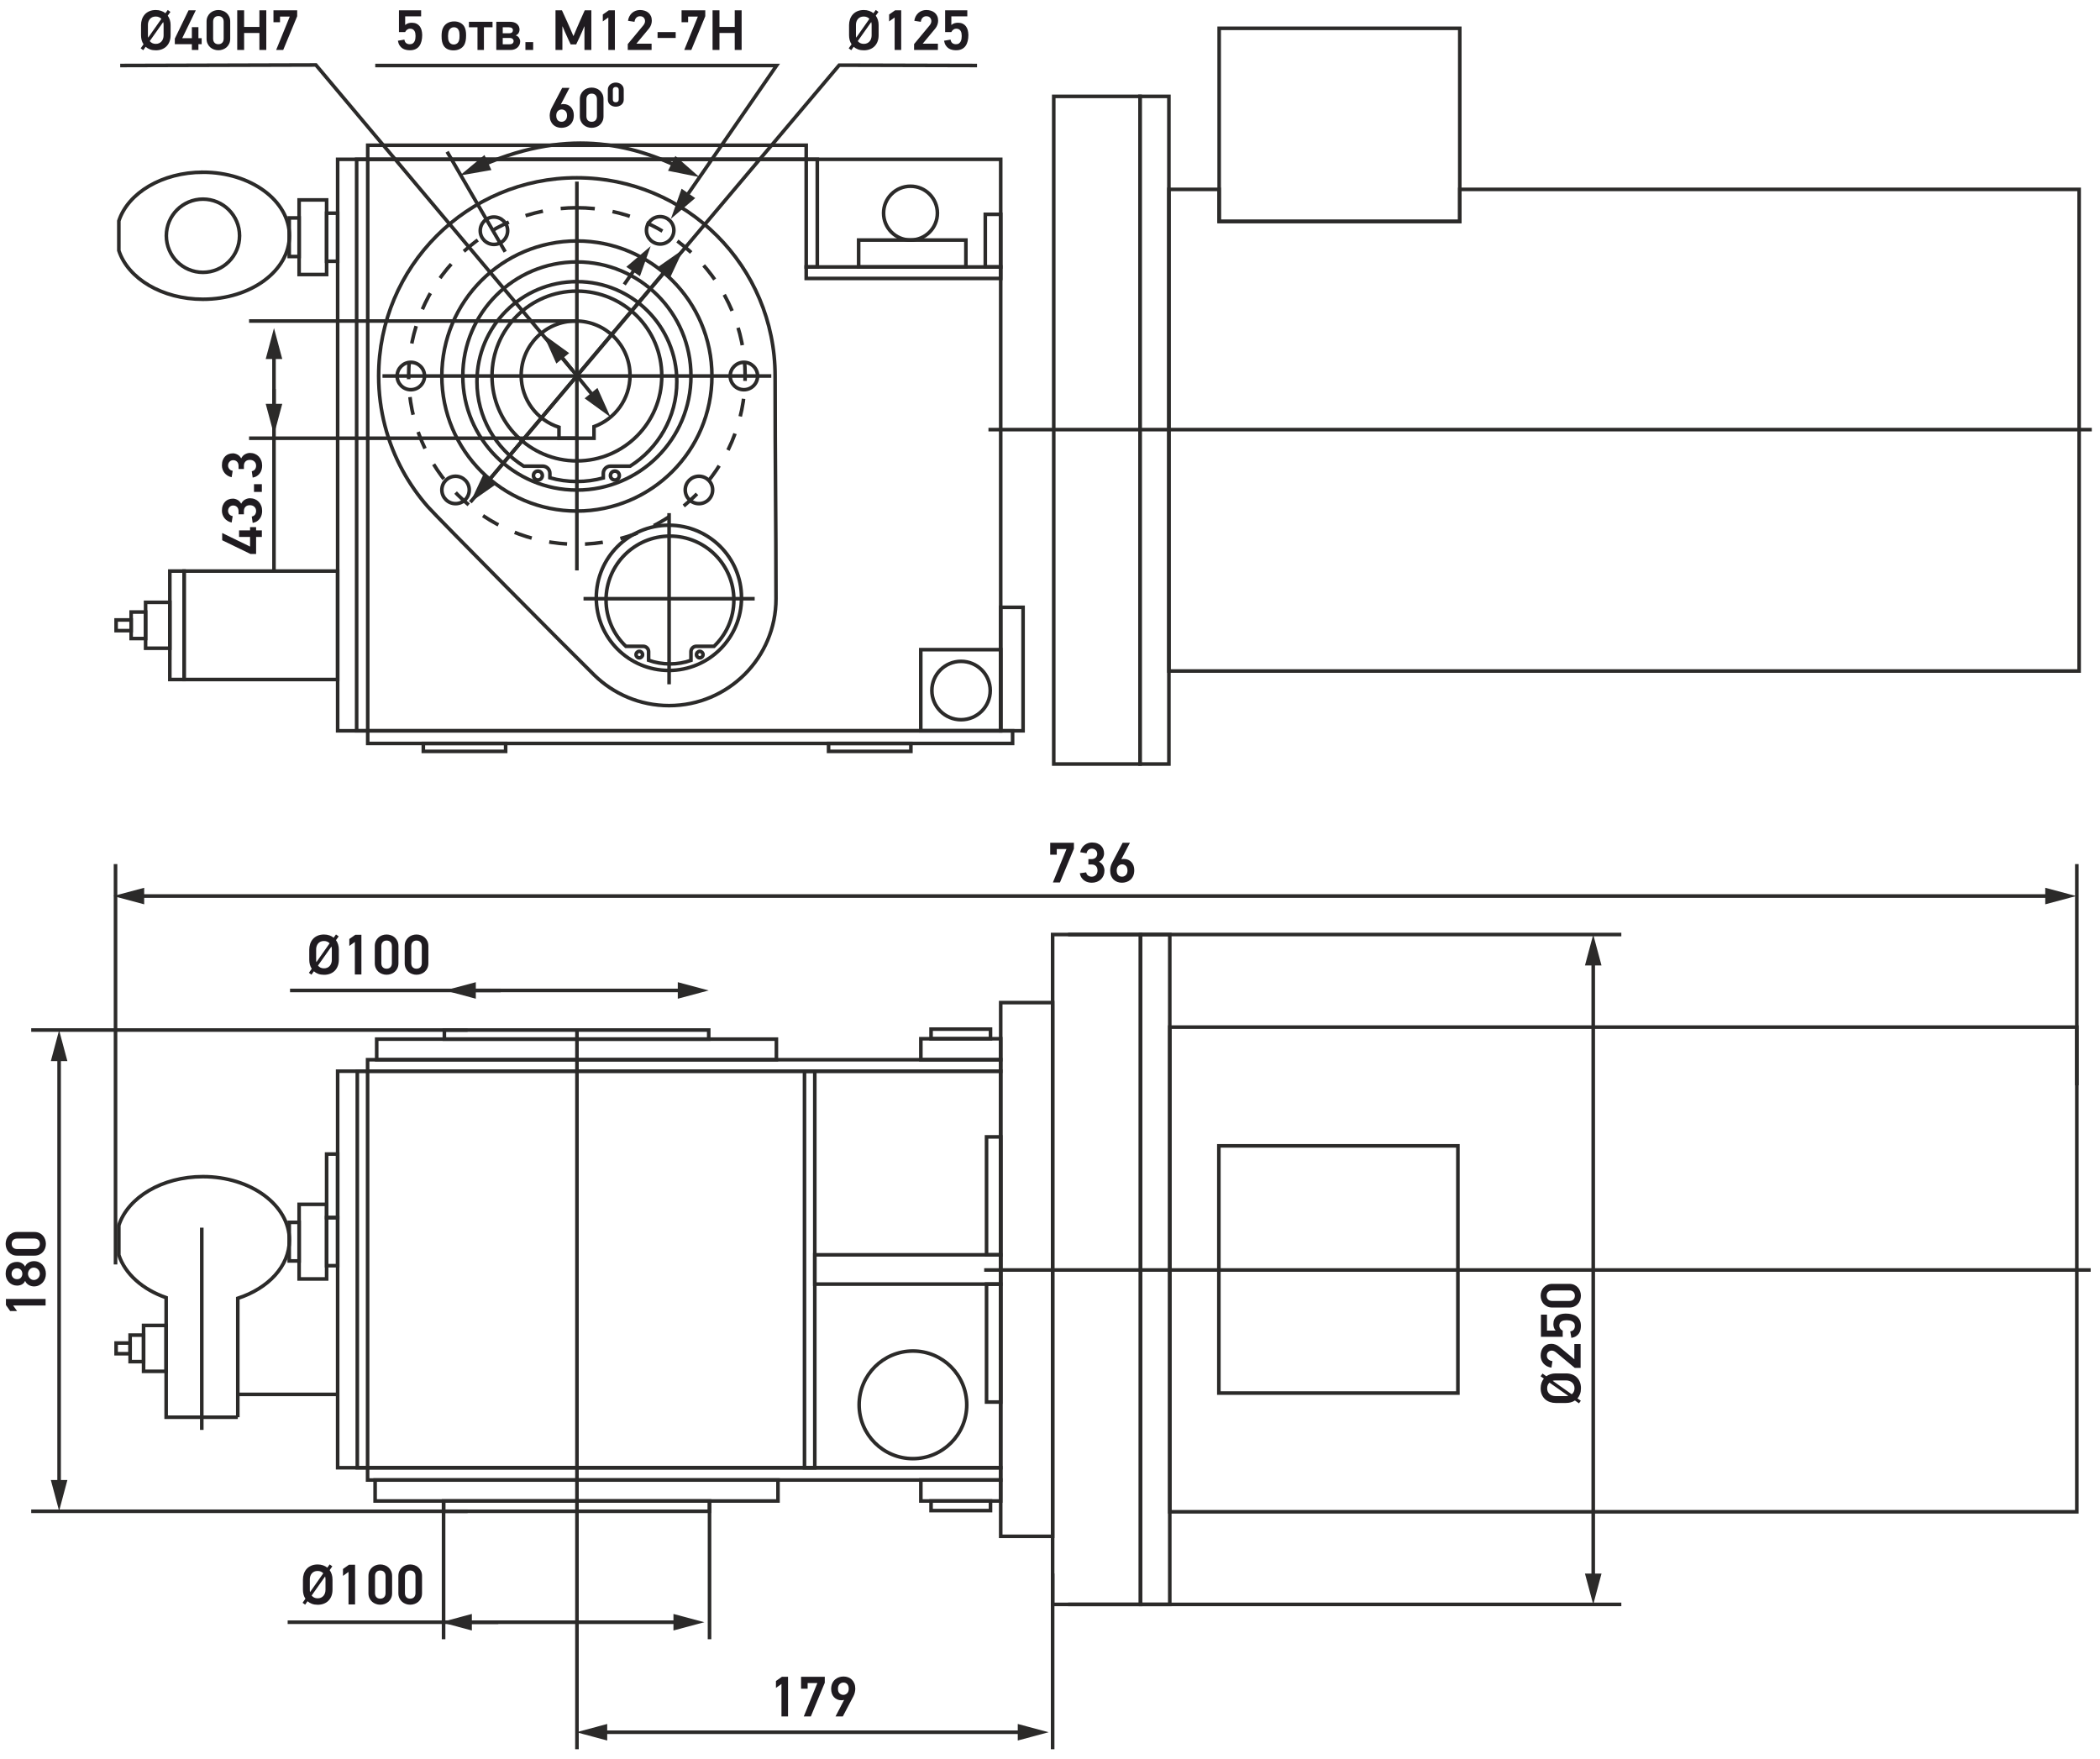 <?xml version="1.0" encoding="UTF-8"?> <svg xmlns="http://www.w3.org/2000/svg" xmlns:xlink="http://www.w3.org/1999/xlink" xml:space="preserve" width="117mm" height="98mm" version="1.1" style="shape-rendering:geometricPrecision; text-rendering:geometricPrecision; image-rendering:optimizeQuality; fill-rule:evenodd; clip-rule:evenodd" viewBox="0 0 11700 9800"> <defs> <style type="text/css"> .str0 {stroke:#2B2A29;stroke-width:20;stroke-miterlimit:22.926} .str1 {stroke:#2B2A29;stroke-width:20;stroke-miterlimit:22.926;stroke-dasharray:100 100} .fil1 {fill:none} .fil0 {fill:#2B2A29;fill-rule:nonzero} .fil2 {fill:#1F1B20;fill-rule:nonzero} </style> </defs> <g id="Слой_x0020_1">  <g id="_1895341272224"> <g> <path class="fil0" d="M11567.21 4992.15l-172.19 46.09 0 -92.18 172.19 46.09zm-10845.09 -10l10754.13 0 0 20 -10754.13 0 0 -20zm-90.96 10l172.19 -46.09 0 92.18 -172.19 -46.09z"></path> </g> <polygon class="fil1 str0" points="5870.86,536.96 6351.51,536.96 6351.51,4256.6 5870.86,4256.6 "></polygon> <polygon class="fil1 str0" points="6512.48,536.96 6351.51,536.96 6351.51,4256.6 6512.48,4256.6 "></polygon> <polygon class="fil1 str0" points="6512.48,1055.08 6792.49,1055.08 6792.49,1233.7 8133.04,1233.7 8133.04,1055.08 11583.69,1055.08 11583.69,3738.48 6512.48,3738.48 "></polygon> <polygon class="fil1 str0" points="6792.49,157.72 8133.04,157.72 8133.04,1233.7 6792.49,1233.7 "></polygon> <line class="fil1 str0" x1="5507.08" y1="2393.52" x2="11654.24" y2="2393.52"></line> <polygon class="fil1 str0" points="5575.4,3383.51 5699.99,3383.51 5699.99,4071.43 5575.4,4071.43 "></polygon> <polygon class="fil1 str0" points="5575.4,887.61 1881.17,887.61 1881.17,4071.43 5575.4,4071.43 "></polygon> <polygon class="fil1 str0" points="2048.74,887.61 1987,887.61 1987,4071.43 2048.74,4071.43 "></polygon> <polygon class="fil1 str0" points="4553.46,887.61 4491.72,887.61 4491.72,1487.33 4553.46,1487.33 "></polygon> <polygon class="fil1 str0" points="5575.4,1551.27 4491.72,1551.27 4491.72,1487.33 5575.4,1487.33 "></polygon> <polygon class="fil1 str0" points="5381.4,1337.4 4783.88,1337.4 4783.88,1487.33 5381.4,1487.33 "></polygon> <polygon class="fil1 str0" points="5575.4,1194.08 5489.43,1194.08 5489.43,1487.33 5575.4,1487.33 "></polygon> <path class="fil1 str0" d="M5072.71 1037.54c82.8,0 149.93,67.13 149.93,149.93 0,82.8 -67.13,149.93 -149.93,149.93 -82.8,0 -149.93,-67.13 -149.93,-149.93 0,-82.8 67.13,-149.93 149.93,-149.93z"></path> <polygon class="fil1 str0" points="5641.57,4141.99 2048.74,4141.99 2048.74,4071.43 5641.57,4071.43 "></polygon> <polygon class="fil1 str0" points="2817.13,4141.99 2358.51,4141.99 2358.51,4186.12 2817.13,4186.12 "></polygon> <polygon class="fil1 str0" points="5074.93,4141.99 4616.31,4141.99 4616.31,4186.12 5074.93,4186.12 "></polygon> <polygon class="fil1 str0" points="5575.4,4071.43 5130.06,4071.43 5130.06,3619.47 5575.4,3619.47 "></polygon> <path class="fil1 str0" d="M5354.44 3684.52c89.81,0 162.61,72.8 162.61,162.61 0,89.81 -72.8,162.61 -162.61,162.61 -89.81,0 -162.61,-72.8 -162.61,-162.61 0,-89.81 72.8,-162.61 162.61,-162.61z"></path> <path class="fil1 str0" d="M3726.7 2926.06c223.46,0 404.59,181.13 404.59,404.59 0,223.46 -181.13,404.59 -404.59,404.59 -223.46,0 -404.59,-181.13 -404.59,-404.59 0,-223.46 181.13,-404.59 404.59,-404.59z"></path> <path class="fil1 str0" d="M3732.6 2986.76c196.68,0 356.09,159.41 356.09,356.09 0,101.48 -42.43,193.04 -110.53,257.89l-98.54 0c-16.5,0 -30,13.5 -30,30l0 48.5c-36.65,12.75 -76.02,19.7 -117.02,19.7 -41.7,0 -81.72,-7.2 -118.9,-20.36l0 -47.84c0,-16.5 -13.5,-30 -30,-30l-96.66 0c-68.09,-64.86 -110.53,-156.41 -110.53,-257.89 0,-196.68 159.41,-356.09 356.09,-356.09z"></path> <line class="fil1 str0" x1="3727.81" y1="3812.41" x2="3727.81" y2="2858.81"></line> <line class="fil1 str0" x1="4204.61" y1="3335.61" x2="3251.01" y2="3335.61"></line> <path class="fil1 str0" d="M3561.88 3628.86c10.05,0 18.19,8.14 18.19,18.19 0,10.05 -8.14,18.19 -18.19,18.19 -10.05,0 -18.19,-8.14 -18.19,-18.19 0,-10.05 8.14,-18.19 18.19,-18.19z"></path> <path class="fil1 str0" d="M3898.68 3628.86c10.05,0 18.19,8.14 18.19,18.19 0,10.05 -8.14,18.19 -18.19,18.19 -10.05,0 -18.19,-8.14 -18.19,-18.19 0,-10.05 8.14,-18.19 18.19,-18.19z"></path> <path class="fil1 str0" d="M3206.92 1788.36c167.44,0 303.17,135.73 303.17,303.17 0,131.45 -83.66,243.34 -200.64,285.37l0 64.66 -195.13 0 0 -61.28c-122.14,-39.14 -210.57,-153.61 -210.57,-288.75 0,-167.44 135.73,-303.17 303.17,-303.17z"></path> <line class="fil1 str0" x1="4297.23" y1="2094.84" x2="2130.93" y2="2094.84"></line> <line class="fil1 str0" x1="3214.08" y1="1011.69" x2="3214.08" y2="3177.99"></line> <path class="fil1 str0" d="M3214.08 1621.87c261.22,0 472.97,211.75 472.97,472.97 0,261.22 -211.75,472.97 -472.97,472.97 -261.22,0 -472.97,-211.75 -472.97,-472.97 0,-261.22 211.75,-472.97 472.97,-472.97z"></path> <path class="fil1 str0" d="M3214.08 1459.27c351.03,0 635.57,284.54 635.57,635.57 0,351.03 -284.54,635.57 -635.57,635.57 -351.03,0 -635.57,-284.54 -635.57,-635.57 0,-351.03 284.54,-635.57 635.57,-635.57z"></path> <path class="fil1 str0" d="M3214.08 1342.42c415.56,0 752.42,336.86 752.42,752.42 0,415.56 -336.86,752.42 -752.42,752.42 -415.56,0 -752.42,-336.86 -752.42,-752.42 0,-415.56 336.86,-752.42 752.42,-752.42z"></path> <path class="fil1 str0" d="M3214.08 1568.98c307.5,0 556.76,249.26 556.76,556.76 0,198.51 -103.9,372.73 -260.26,471.29l-109.32 0c-22,0 -40,18 -40,40l0 25.77c-46.89,12.82 -96.23,19.7 -147.18,19.7 -52.15,0 -102.62,-7.19 -150.48,-20.6l0 -24.87c0,-22 -18,-40 -40,-40l-106.02 0c-156.37,-98.58 -260.26,-272.78 -260.26,-471.29 0,-307.5 249.26,-556.76 556.76,-556.76z"></path> <path class="fil1 str0" d="M2996.9 2624.59c13.7,0 24.8,11.1 24.8,24.8 0,13.7 -11.1,24.8 -24.8,24.8 -13.7,0 -24.8,-11.1 -24.8,-24.8 0,-13.7 11.1,-24.8 24.8,-24.8z"></path> <path class="fil1 str0" d="M3425.76 2624.59c13.7,0 24.8,11.1 24.8,24.8 0,13.7 -11.1,24.8 -24.8,24.8 -13.7,0 -24.8,-11.1 -24.8,-24.8 0,-13.7 11.1,-24.8 24.8,-24.8z"></path> <path class="fil1 str0" d="M4144.56 2018.48c42.18,0 76.36,34.18 76.36,76.36 0,42.18 -34.18,76.36 -76.36,76.36 -42.18,0 -76.36,-34.18 -76.36,-76.36 0,-42.18 34.18,-76.36 76.36,-76.36z"></path> <path class="fil1 str0" d="M3678.03 1206.86c42.18,0 76.36,34.18 76.36,76.36 0,42.18 -34.18,76.36 -76.36,76.36 -42.18,0 -76.36,-34.18 -76.36,-76.36 0,-42.18 34.18,-76.36 76.36,-76.36z"></path> <path class="fil1 str0" d="M2751.99 1209.07c42.18,0 76.36,34.18 76.36,76.36 0,42.18 -34.18,76.36 -76.36,76.36 -42.18,0 -76.36,-34.18 -76.36,-76.36 0,-42.18 34.18,-76.36 76.36,-76.36z"></path> <path class="fil1 str0" d="M2288.97 2018.48c42.18,0 76.36,34.18 76.36,76.36 0,42.18 -34.18,76.36 -76.36,76.36 -42.18,0 -76.36,-34.18 -76.36,-76.36 0,-42.18 34.18,-76.36 76.36,-76.36z"></path> <path class="fil1 str0" d="M2538.12 2653.26c42.18,0 76.36,34.18 76.36,76.36 0,42.18 -34.18,76.36 -76.36,76.36 -42.18,0 -76.36,-34.18 -76.36,-76.36 0,-42.18 34.18,-76.36 76.36,-76.36z"></path> <path class="fil1 str0" d="M3894.11 2653.26c42.18,0 76.36,34.18 76.36,76.36 0,42.18 -34.18,76.36 -76.36,76.36 -42.18,0 -76.36,-34.18 -76.36,-76.36 0,-42.18 34.18,-76.36 76.36,-76.36z"></path> <path class="fil1 str0" d="M3214.08 990.43c609.96,0 1104.41,494.45 1104.41,1104.41 0,504.93 4.96,799.25 4.96,1240.77 0,328.97 -266.67,595.64 -595.64,595.64 -161.9,0 -308.73,-64.59 -416.08,-169.41 -125.44,-122.46 -877.08,-880.94 -927.28,-938.02 -53.23,-60.53 -99.96,-126.95 -139.06,-198.13 -86.5,-157.51 -135.72,-338.43 -135.72,-530.85 0,-609.96 494.45,-1104.41 1104.41,-1104.41z"></path> <polygon class="fil1 str0" points="2048.74,887.61 4491.72,887.61 4491.72,809.17 2048.74,809.17 "></polygon> <polygon class="fil1 str0" points="1025.58,3181.61 1881.17,3181.61 1881.17,3785.74 1025.58,3785.74 "></polygon> <polygon class="fil1 str0" points="1025.58,3181.61 946.2,3181.61 946.2,3785.74 1025.58,3785.74 "></polygon> <polygon class="fil1 str0" points="811.15,3355.79 946.2,3355.79 946.2,3611.57 811.15,3611.57 "></polygon> <polygon class="fil1 str0" points="811.15,3409.81 730.67,3409.81 730.67,3557.55 811.15,3557.55 "></polygon> <polygon class="fil1 str0" points="646.88,3453.91 730.67,3453.91 730.67,3513.45 646.88,3513.45 "></polygon> <g> <path class="fil0" d="M3737.66 1219.27l59.82 -167.91 75.87 52.33 -135.69 115.58zm597.4 -848.63l-537.53 779.44 -16.46 -11.36 537.53 -779.44 8.23 -4.32 8.23 15.68zm-8.23 -15.68l19.04 0 -10.81 15.68 -8.23 -15.68zm-2236.18 0l2236.18 0 0 20 -2236.18 0 0 -20z"></path> </g> <g> <path class="fil0" d="M3625.24 1371.15l-59.82 167.91 -75.88 -52.33 135.7 -115.58zm-155.55 207.93l95.68 -138.74 16.46 11.36 -95.68 138.74 -16.46 -11.36z"></path> </g> <path class="fil1 str1" d="M3214.08 1157.39c517.76,0 937.45,419.69 937.45,937.45 0,517.76 -419.69,937.45 -937.45,937.45 -517.76,0 -937.45,-419.69 -937.45,-937.45 0,-517.76 419.69,-937.45 937.45,-937.45z"></path> <g> <path class="fil0" d="M3807.55 1388.83l-75.69 161.38 -70.49 -59.38 146.18 -102zm-1135.99 1332.99l1069.74 -1269.87 15.3 12.88 -1069.74 1269.87 -15.3 -12.88zm-50.95 76l75.69 -161.38 70.49 59.38 -146.18 102z"></path> </g> <polyline class="fil1 str0" points="5443.37,364.97 4675.52,363.05 2620.52,2797.93 "></polyline> <g> <path class="fil0" d="M3026.75 1862.76l144.35 104.58 -71.54 58.12 -72.81 -162.7zm309.55 396.86l-259.96 -319.96 15.52 -12.62 259.96 319.96 -15.52 12.62zm65.11 64.28l-144.35 -104.58 71.54 -58.12 72.81 162.7z"></path> </g> <polyline class="fil1 str0" points="3190.41,2064.2 1760.06,362 669.67,364.96 "></polyline> <g> <path class="fil0" d="M3896.65 986.54l-174.77 -35.02 40.85 -82.62 133.92 117.64zm-1247.57 -37.86l-8.4 -18.16 47.05 -21 46.26 -19.15 45.49 -17.34 44.75 -15.6 43.99 -13.88 43.28 -12.22 42.54 -10.61 41.85 -9.05 41.16 -7.52 40.47 -6.06 39.79 -4.64 39.15 -3.27 38.5 -1.94 37.86 -0.68 37.25 0.55 36.62 1.74 36.04 2.86 35.44 3.94 34.87 4.97 34.3 5.94 33.76 6.88 33.21 7.76 32.69 8.59 32.17 9.36 31.66 10.11 31.19 10.78 30.7 11.41 30.24 11.99 29.79 12.54 29.35 13 28.93 13.45 28.52 13.83 -8.86 17.92 -28.24 -13.69 -28.61 -13.29 -29.01 -12.86 -29.43 -12.38 -29.86 -11.83 -30.28 -11.27 -30.73 -10.62 -31.2 -9.95 -31.67 -9.22 -32.17 -8.45 -32.67 -7.64 -33.18 -6.76 -33.72 -5.84 -34.27 -4.89 -34.82 -3.86 -35.4 -2.82 -35.98 -1.7 -36.59 -0.55 -37.22 0.66 -37.84 1.92 -38.49 3.21 -39.15 4.56 -39.83 5.96 -40.52 7.42 -41.23 8.91 -41.94 10.45 -42.68 12.06 -43.43 13.7 -44.19 15.4 -44.95 17.14 -45.76 18.95 -46.55 20.78zm-86.75 29.1l136.93 -114.12 38.69 83.66 -175.62 30.46z"></path> </g> <line class="fil1 str0" x1="2814.62" y1="1402.63" x2="2491.05" y2="845.34"></line> <path class="fil2" d="M867.98 55.84c10.8,0 20.74,1.59 29.85,4.76 9.1,3.18 17.03,7.52 23.81,13.02l13.02 -18.1 14.92 10.8 -14.92 20.95c5.08,7.2 8.99,15.19 11.74,23.98 2.75,8.78 4.13,18.25 4.13,28.41l0 56.52c0,12.91 -1.96,24.55 -5.87,34.92 -3.92,10.37 -9.48,19.21 -16.67,26.51 -7.2,7.31 -15.88,12.92 -26.04,16.83 -10.16,3.92 -21.48,5.88 -33.97,5.88 -12.06,0 -22.81,-1.75 -32.23,-5.24 -9.42,-3.5 -17.51,-8.31 -24.28,-14.45l-13.34 19.05 -14.29 -10.48 15.88 -22.54c-4.87,-7.2 -8.42,-15.03 -10.64,-23.5 -2.22,-8.46 -3.33,-17.46 -3.33,-26.98l0 -56.52c0,-11 1.69,-21.59 5.08,-31.75 3.38,-10.16 8.46,-19.1 15.24,-26.83 6.77,-7.72 15.34,-13.86 25.72,-18.41 10.37,-4.55 22.43,-6.83 36.19,-6.83zm43.5 81.92c0,-5.51 -0.74,-10.48 -2.22,-14.93l-74.93 106.05c3.59,4.66 8.14,8.41 13.65,11.27 5.5,2.86 12.17,4.29 20,4.29 6.77,0 12.86,-1.22 18.26,-3.65 5.39,-2.44 9.94,-5.77 13.65,-10.01 3.7,-4.23 6.56,-9.2 8.57,-14.92 2.01,-5.71 3.02,-11.96 3.02,-18.73l0 -59.37zm-43.82 -45.72c-7.41,0 -13.81,1.27 -19.21,3.81 -5.39,2.54 -9.89,5.98 -13.49,10.32 -3.6,4.34 -6.3,9.26 -8.1,14.76 -1.8,5.5 -2.69,11.11 -2.69,16.83l0 59.37c0,4.87 0.42,9.1 1.27,12.7l73.66 -104.78c-3.6,-4.02 -8.05,-7.19 -13.34,-9.52 -5.29,-2.33 -11.32,-3.49 -18.1,-3.49zm237.82 154.3l0 32.07 -36.52 0 0 -32.07 -94.93 0 0 -31.11 76.52 -157.8 40.32 0 -75.56 155.26 53.65 0 0 -61.28 36.52 0 0 61.28 18.09 0 0 33.65 -18.09 0zm177.16 -30.48c0,10.16 -1.85,19.26 -5.55,27.31 -3.71,8.04 -8.58,14.76 -14.61,20.16 -6.03,5.4 -13.07,9.52 -21.11,12.38 -8.05,2.86 -16.3,4.29 -24.77,4.29 -8.46,0 -16.67,-1.43 -24.6,-4.29 -7.94,-2.86 -14.93,-6.98 -20.96,-12.38 -6.03,-5.4 -10.9,-12.12 -14.6,-20.16 -3.71,-8.05 -5.56,-17.15 -5.56,-27.31l0 -95.57c0,-10.37 1.85,-19.52 5.56,-27.46 3.7,-7.94 8.57,-14.66 14.6,-20.16 6.03,-5.5 13.02,-9.68 20.96,-12.54 7.93,-2.86 16.14,-4.29 24.6,-4.29 8.47,0 16.72,1.43 24.77,4.29 8.04,2.86 15.08,7.04 21.11,12.54 6.03,5.5 10.9,12.22 14.61,20.16 3.7,7.94 5.55,17.09 5.55,27.46l0 95.57zm-36.51 -94.82c0,-10.16 -2.7,-18 -8.1,-23.39 -5.39,-5.45 -12.54,-8.15 -21.43,-8.15 -8.89,0 -15.98,2.7 -21.27,8.15 -5.29,5.39 -7.94,13.23 -7.94,23.39l0 93.76c0,10.16 2.65,18 7.94,23.39 5.29,5.45 12.38,8.15 21.27,8.15 8.89,0 16.04,-2.7 21.43,-8.15 5.4,-5.39 8.1,-13.23 8.1,-23.39l0 -93.76zm199.08 157.37l0 -94.62 -85.09 0 0 94.62 -38.42 0 0 -220.98 38.42 0 0 92.71 85.09 0 0 -92.71 38.41 0 0 220.98 -38.41 0zm132.71 0l-39.37 0 75.88 -186.06 -54.29 0 0 31.44 -36.51 0 0 -66.36 132.08 0 0 33.02 -77.79 187.96z"></path> <path class="fil2" d="M2352.3 194.27c0,12.49 -1.27,23.97 -3.81,34.45 -2.54,10.48 -6.51,19.53 -11.9,27.15 -5.4,7.62 -12.49,13.54 -21.28,17.78 -8.78,4.23 -19.31,6.35 -31.59,6.35 -7.41,0 -14.71,-0.8 -21.9,-2.38 -7.2,-1.64 -13.82,-4.4 -19.85,-8.36 -6.03,-3.97 -11.27,-9.37 -15.71,-16.2 -4.45,-6.82 -7.62,-15.5 -9.53,-26.09l36.2 -6.35c1.69,9.53 5.23,16.2 10.63,20.01 5.4,3.81 11.91,5.71 19.53,5.71 6.98,0 12.54,-1.48 16.67,-4.44 4.12,-2.91 7.35,-6.67 9.68,-11.22 2.33,-4.55 3.86,-9.47 4.6,-14.87 0.74,-5.4 1.12,-10.48 1.12,-15.35 0,-5.24 -0.43,-10.32 -1.27,-15.18 -0.85,-4.82 -2.44,-9.16 -4.77,-12.97 -2.33,-3.81 -5.5,-6.82 -9.52,-9.15 -4.02,-2.33 -9.1,-3.5 -15.24,-3.5 -5.29,0 -10.32,1.59 -15.08,4.77 -4.77,3.17 -8.84,7.93 -12.23,14.28l-34.29 0 0 -121.28 123.51 0 0 33.65 -88.9 0 0 48.26c5.72,-5.08 11.75,-8.46 18.1,-10.16 6.35,-1.69 12.49,-2.54 18.41,-2.54 10.16,0 18.84,1.65 26.04,4.93 7.19,3.28 13.17,7.93 17.94,13.97 4.76,6.03 8.3,13.17 10.63,21.43 2.33,8.25 3.6,17.35 3.81,27.3zm178.44 -74.93c11.85,0 22.49,2.28 31.91,6.83 9.42,4.55 16.99,11.06 22.7,19.52 4.02,6.14 6.99,13.6 8.89,22.39 1.91,8.78 2.75,18.57 2.54,29.37 0,12.06 -0.9,22.38 -2.7,30.95 -1.8,8.58 -4.5,16.04 -8.09,22.39 -6.14,9.95 -14.4,17.41 -24.77,22.38 -10.37,4.98 -21.8,7.46 -34.29,7.46 -11.85,0 -22.44,-2.01 -31.75,-6.03 -9.31,-4.02 -16.83,-10.27 -22.54,-18.73 -8.68,-12.91 -12.81,-31.54 -12.38,-55.88 0,-8.47 0.58,-16.51 1.74,-24.13 1.17,-7.62 3.23,-14.4 6.19,-20.32 5.51,-11.64 13.71,-20.59 24.61,-26.83 10.9,-6.25 23.55,-9.37 37.94,-9.37zm-1.43 32.39c-6.14,0 -11.69,1.58 -16.56,4.76 -4.92,3.17 -8.63,7.51 -11.22,13.02 -1.9,4.23 -3.23,8.89 -3.97,13.97 -0.74,5.08 -1.22,10.69 -1.43,16.82 0,6.14 0.32,11.75 0.96,16.83 0.63,5.08 1.9,9.53 3.81,13.34 2.38,5.5 5.87,9.79 10.53,12.86 4.71,3.07 10.1,4.6 16.29,4.6 6.83,0 12.86,-1.85 18.21,-5.56 5.29,-3.7 9.15,-9.36 11.48,-16.98 1.06,-2.97 1.8,-6.67 2.22,-11.12 0.43,-4.44 0.64,-10.05 0.64,-16.82 0,-12.28 -1.38,-21.49 -4.13,-27.63 -2.38,-6.13 -5.93,-10.68 -10.69,-13.65 -4.81,-2.96 -10.16,-4.44 -16.14,-4.44zm166.85 0.31l0 126.37 -35.88 0 0 -126.37 -47.63 0 0 -30.79 131.45 0 0 30.79 -47.94 0zm201.92 78.74c0,6.99 -1.37,13.39 -4.12,19.21 -2.76,5.82 -6.51,10.85 -11.28,15.08 -4.76,4.24 -10.42,7.52 -16.98,9.85 -6.56,2.33 -13.65,3.49 -21.27,3.49l-79.38 0 0 -157.16 73.98 0c18.62,0 32.54,4.18 41.75,12.54 9.21,8.36 13.81,18.89 13.81,31.59 0,5.71 -1.53,11.54 -4.6,17.46 -3.07,5.93 -8.63,10.69 -16.67,14.29 8.46,2.75 14.71,7.41 18.73,13.97 4.02,6.56 6.03,13.12 6.03,19.68zm-36.51 -1.58c0,-4.66 -1.75,-8.79 -5.29,-12.39 -3.49,-3.59 -9.47,-5.39 -17.99,-5.39l-37.36 0 0 35.24 37.36 0c8.52,0 14.5,-1.75 17.99,-5.24 3.54,-3.49 5.29,-7.57 5.29,-12.22zm-3.81 -60.65c0,-4.86 -1.8,-8.83 -5.4,-11.9 -3.6,-3.07 -9.42,-4.61 -17.46,-4.61l-33.97 0 0 33.34 33.97 0c8.89,0 14.92,-1.69 18.1,-5.08 3.17,-3.38 4.76,-7.3 4.76,-11.75zm69.53 109.86l0 -43.82 43.18 0 0 43.82 -43.18 0zm328.94 0l0 -131.13 -0.95 0 -11.75 28.26 -16.19 35.56 -17.15 36.19 -30.8 0 -12.7 -26.98 -20.95 -46.36 -11.43 -26.99 -0.95 0.96 0 130.49 -38.42 0 0 -220.98 35.88 0 28.89 63.18c6.14,13.34 12.01,26.57 17.62,39.69 5.61,13.12 11.27,26.35 16.99,39.69l1.27 0 17.78 -42.23 16.19 -37.15 28.26 -63.18 36.83 0 0 220.98 -38.42 0zm133.03 0l0 -180.98 -30.79 21.91 0 -38.42 33.33 -23.49 33.98 0 0 220.98 -36.52 0zm109.54 -162.56c1.27,-9.1 3.87,-17.36 7.78,-24.77 3.92,-7.4 8.84,-13.75 14.77,-19.05 5.92,-5.29 12.7,-9.31 20.32,-12.06 7.62,-2.75 15.55,-4.13 23.81,-4.13 9.31,0 17.99,1.27 26.03,3.81 8.05,2.54 15.03,6.3 20.96,11.27 5.92,4.98 10.58,11.17 13.97,18.58 3.38,7.41 5.08,16.08 5.08,26.03 0,7.41 -1.38,14.98 -4.13,22.7 -2.75,7.73 -6.67,14.66 -11.75,20.8l-70.16 84.45 84.77 0 0 34.93 -132.72 0 0 -32.7 87 -104.78c6.14,-7.83 9.21,-15.66 9.21,-23.49 0,-6.99 -2.33,-13.23 -6.99,-18.74 -4.66,-5.5 -11.75,-8.25 -21.27,-8.25 -7.83,0 -14.5,2.65 -20,7.94 -5.51,5.29 -9,13.01 -10.48,23.17l-36.2 -5.71zm164.79 95.57l0 -32.71 100.96 0 0 32.71 -100.96 0zm187.96 66.99l-39.37 0 75.88 -186.06 -54.29 0 0 31.44 -36.51 0 0 -66.36 132.08 0 0 33.02 -77.79 187.96zm241.94 0l0 -94.62 -85.09 0 0 94.62 -38.42 0 0 -220.98 38.42 0 0 92.71 85.09 0 0 -92.71 38.41 0 0 220.98 -38.41 0z"></path> <path class="fil2" d="M4812.68 55.84c10.8,0 20.74,1.59 29.85,4.76 9.1,3.18 17.03,7.52 23.81,13.02l13.02 -18.1 14.92 10.8 -14.92 20.95c5.08,7.2 8.99,15.19 11.74,23.98 2.75,8.78 4.13,18.25 4.13,28.41l0 56.52c0,12.91 -1.96,24.55 -5.87,34.92 -3.92,10.37 -9.48,19.21 -16.67,26.51 -7.2,7.31 -15.88,12.92 -26.04,16.83 -10.16,3.92 -21.48,5.88 -33.97,5.88 -12.06,0 -22.81,-1.75 -32.23,-5.24 -9.42,-3.5 -17.51,-8.31 -24.28,-14.45l-13.34 19.05 -14.29 -10.48 15.88 -22.54c-4.87,-7.2 -8.42,-15.03 -10.64,-23.5 -2.22,-8.46 -3.33,-17.46 -3.33,-26.98l0 -56.52c0,-11 1.69,-21.59 5.08,-31.75 3.38,-10.16 8.46,-19.1 15.24,-26.83 6.77,-7.72 15.34,-13.86 25.72,-18.41 10.37,-4.55 22.43,-6.83 36.19,-6.83zm43.5 81.92c0,-5.51 -0.74,-10.48 -2.22,-14.93l-74.93 106.05c3.59,4.66 8.14,8.41 13.65,11.27 5.5,2.86 12.17,4.29 20,4.29 6.77,0 12.86,-1.22 18.26,-3.65 5.39,-2.44 9.94,-5.77 13.65,-10.01 3.7,-4.23 6.56,-9.2 8.57,-14.92 2.01,-5.71 3.02,-11.96 3.02,-18.73l0 -59.37zm-43.82 -45.72c-7.41,0 -13.81,1.27 -19.21,3.81 -5.39,2.54 -9.89,5.98 -13.49,10.32 -3.6,4.34 -6.3,9.26 -8.1,14.76 -1.8,5.5 -2.69,11.11 -2.69,16.83l0 59.37c0,4.87 0.42,9.1 1.27,12.7l73.66 -104.78c-3.6,-4.02 -8.05,-7.19 -13.34,-9.52 -5.29,-2.33 -11.32,-3.49 -18.1,-3.49zm172.09 186.37l0 -180.98 -30.79 21.91 0 -38.42 33.33 -23.49 33.98 0 0 220.98 -36.52 0zm109.54 -162.56c1.27,-9.1 3.87,-17.36 7.78,-24.77 3.92,-7.4 8.84,-13.75 14.77,-19.05 5.92,-5.29 12.7,-9.31 20.32,-12.06 7.62,-2.75 15.55,-4.13 23.81,-4.13 9.31,0 17.99,1.27 26.03,3.81 8.05,2.54 15.03,6.3 20.96,11.27 5.92,4.98 10.58,11.17 13.97,18.58 3.38,7.41 5.08,16.08 5.08,26.03 0,7.41 -1.38,14.98 -4.13,22.7 -2.75,7.73 -6.67,14.66 -11.75,20.8l-70.16 84.45 84.77 0 0 34.93 -132.72 0 0 -32.7 87 -104.78c6.14,-7.83 9.21,-15.66 9.21,-23.49 0,-6.99 -2.33,-13.23 -6.99,-18.74 -4.66,-5.5 -11.75,-8.25 -21.27,-8.25 -7.83,0 -14.5,2.65 -20,7.94 -5.51,5.29 -9,13.01 -10.48,23.17l-36.2 -5.71zm301.31 78.42c0,12.49 -1.27,23.97 -3.81,34.45 -2.54,10.48 -6.51,19.53 -11.9,27.15 -5.4,7.62 -12.49,13.54 -21.28,17.78 -8.78,4.23 -19.31,6.35 -31.59,6.35 -7.41,0 -14.71,-0.8 -21.9,-2.38 -7.2,-1.64 -13.82,-4.4 -19.85,-8.36 -6.03,-3.97 -11.27,-9.37 -15.71,-16.2 -4.45,-6.82 -7.62,-15.5 -9.53,-26.09l36.2 -6.35c1.69,9.53 5.23,16.2 10.63,20.01 5.4,3.81 11.91,5.71 19.53,5.71 6.98,0 12.54,-1.48 16.67,-4.44 4.12,-2.91 7.35,-6.67 9.68,-11.22 2.33,-4.55 3.86,-9.47 4.6,-14.87 0.74,-5.4 1.12,-10.48 1.12,-15.35 0,-5.24 -0.43,-10.32 -1.27,-15.18 -0.85,-4.82 -2.44,-9.16 -4.77,-12.97 -2.33,-3.81 -5.5,-6.82 -9.52,-9.15 -4.02,-2.33 -9.1,-3.5 -15.24,-3.5 -5.29,0 -10.32,1.59 -15.08,4.77 -4.77,3.17 -8.84,7.93 -12.23,14.28l-34.29 0 0 -121.28 123.51 0 0 33.65 -88.9 0 0 48.26c5.72,-5.08 11.75,-8.46 18.1,-10.16 6.35,-1.69 12.49,-2.54 18.41,-2.54 10.16,0 18.84,1.65 26.04,4.93 7.19,3.28 13.17,7.93 17.94,13.97 4.76,6.03 8.3,13.17 10.63,21.43 2.33,8.25 3.6,17.35 3.81,27.3z"></path> <path class="fil2" d="M3196.95 641.66c0,12.49 -1.96,23.18 -5.87,32.07 -3.92,8.89 -9.16,16.19 -15.72,21.91 -6.56,5.71 -13.97,9.89 -22.22,12.54 -8.26,2.64 -16.62,3.97 -25.08,3.97 -8.89,0 -17.31,-1.43 -25.25,-4.29 -7.93,-2.86 -14.87,-7.14 -20.79,-12.86 -5.93,-5.71 -10.64,-12.8 -14.13,-21.27 -3.49,-8.47 -5.24,-18.2 -5.24,-29.21 0,-6.56 0.85,-13.6 2.54,-21.11 1.69,-7.52 4.34,-14.66 7.94,-21.44l59.05 -112.39 40.64 0 -47.62 91.44c0.42,0.42 0.63,0.63 0.63,0.63 4.45,-1.27 9.1,-1.9 13.97,-1.9 8.68,0 16.57,1.59 23.66,4.76 7.09,3.18 13.12,7.57 18.09,13.18 4.98,5.61 8.79,12.17 11.43,19.68 2.65,7.52 3.97,15.61 3.97,24.29zm-37.78 2.22c0,-11.43 -2.96,-19.94 -8.89,-25.55 -5.93,-5.61 -13.02,-8.42 -21.27,-8.42 -7.62,0 -14.5,2.86 -20.64,8.57 -6.14,5.72 -9.21,14.19 -9.21,25.4 0,11.22 2.7,19.8 8.1,25.72 5.4,5.93 12.65,8.89 21.75,8.89 8.04,0 15.08,-2.96 21.11,-8.89 6.03,-5.92 9.05,-14.5 9.05,-25.72zm203.2 4.13c0,10.16 -1.85,19.26 -5.55,27.31 -3.71,8.04 -8.58,14.76 -14.61,20.16 -6.03,5.4 -13.07,9.52 -21.11,12.38 -8.05,2.86 -16.3,4.29 -24.77,4.29 -8.46,0 -16.67,-1.43 -24.6,-4.29 -7.94,-2.86 -14.93,-6.98 -20.96,-12.38 -6.03,-5.4 -10.9,-12.12 -14.6,-20.16 -3.71,-8.05 -5.56,-17.15 -5.56,-27.31l0 -95.57c0,-10.37 1.85,-19.52 5.56,-27.46 3.7,-7.94 8.57,-14.66 14.6,-20.16 6.03,-5.5 13.02,-9.68 20.96,-12.54 7.93,-2.86 16.14,-4.29 24.6,-4.29 8.47,0 16.72,1.43 24.77,4.29 8.04,2.86 15.08,7.04 21.11,12.54 6.03,5.5 10.9,12.22 14.61,20.16 3.7,7.94 5.55,17.09 5.55,27.46l0 95.57zm-36.51 -94.82c0,-10.16 -2.7,-18 -8.1,-23.39 -5.39,-5.45 -12.54,-8.15 -21.43,-8.15 -8.89,0 -15.98,2.7 -21.27,8.15 -5.29,5.39 -7.94,13.23 -7.94,23.39l0 93.76c0,10.16 2.65,18 7.94,23.39 5.29,5.45 12.38,8.15 21.27,8.15 8.89,0 16.04,-2.7 21.43,-8.15 5.4,-5.39 8.1,-13.23 8.1,-23.39l0 -93.76zm149.23 1.79c0,6.35 -1.22,11.96 -3.65,16.83 -2.44,4.87 -5.72,8.95 -9.85,12.23 -4.12,3.28 -8.89,5.82 -14.28,7.62 -5.4,1.8 -10.96,2.69 -16.67,2.69 -5.72,0 -11.22,-0.89 -16.51,-2.69 -5.29,-1.8 -10,-4.34 -14.13,-7.62 -4.13,-3.28 -7.41,-7.36 -9.84,-12.23 -2.44,-4.87 -3.65,-10.48 -3.65,-16.83l0 -55.24c0,-6.35 1.21,-11.96 3.65,-16.83 2.43,-4.87 5.71,-8.99 9.84,-12.38 4.13,-3.39 8.84,-5.98 14.13,-7.78 5.29,-1.8 10.79,-2.7 16.51,-2.7 5.71,0 11.27,0.9 16.67,2.7 5.39,1.8 10.16,4.39 14.28,7.78 4.13,3.39 7.41,7.51 9.85,12.38 2.43,4.87 3.65,10.48 3.65,16.83l0 55.24zm-27.94 -54.61c0,-5.08 -1.54,-8.99 -4.61,-11.74 -3.07,-2.75 -7.03,-4.13 -11.9,-4.13 -4.87,0 -8.79,1.38 -11.75,4.13 -2.96,2.75 -4.44,6.66 -4.44,11.74l0 53.66c0,5.29 1.48,9.26 4.44,11.91 2.96,2.64 6.88,3.97 11.75,3.97 4.87,0 8.83,-1.33 11.9,-3.97 3.07,-2.65 4.61,-6.62 4.61,-11.91l0 -53.66z"></path> <g> <path class="fil0" d="M1526.49 1827.88l46.09 172.19 -92.18 0 46.09 -172.19zm-10 503.21l0 -412.25 20 0 0 412.25 -20 0zm10 90.96l-46.09 -172.19 92.18 0 -46.09 172.19z"></path> </g> <line class="fil1 str0" x1="3214.08" y1="1788.45" x2="1387.59" y2="1788.45"></line> <line class="fil1 str0" x1="3214.08" y1="2441.56" x2="1387.59" y2="2441.56"></line> <line class="fil1 str0" x1="1526.49" y1="2167.74" x2="1526.49" y2="3181.61"></line> <path class="fil2" d="M1426.87 2954.95l32.07 0 0 36.52 -32.07 0 0 94.93 -31.11 0 -157.8 -76.52 0 -40.32 155.26 75.56 0 -53.65 -61.28 0 0 -36.52 61.28 0 0 -18.09 33.65 0 0 18.09zm-24.13 -77.15c8.26,-1.69 14.34,-5.4 18.26,-11.11 3.91,-5.72 5.87,-12.28 5.87,-19.69 0,-9.52 -3.17,-17.3 -9.58,-23.33 -6.35,-6.04 -14.76,-9.05 -25.18,-9.05 -10.22,0 -18.31,2.91 -24.24,8.73 -5.98,5.82 -8.94,14.02 -8.94,24.6l0 17.47 -29.85 0 0 -16.2c0,-10.79 -2.86,-18.99 -8.57,-24.6 -5.72,-5.61 -12.7,-8.42 -20.96,-8.42 -8.46,0 -15.39,2.92 -20.79,8.74 -5.4,5.82 -8.1,12.96 -8.1,21.43 0,6.14 2.01,12.06 6.03,17.78 4.03,5.71 10.59,9.52 19.69,11.43l-5.72 35.56c-8.25,-1.7 -15.76,-4.61 -22.54,-8.73 -6.77,-4.13 -12.49,-9.16 -17.14,-15.09 -4.66,-5.92 -8.26,-12.43 -10.8,-19.52 -2.54,-7.09 -3.81,-14.55 -3.81,-22.39 0,-11.64 1.7,-21.69 5.08,-30.16 3.39,-8.46 7.89,-15.45 13.5,-20.95 5.61,-5.51 12.11,-9.58 19.52,-12.23 7.41,-2.64 15.24,-3.97 23.5,-3.97 7.83,0 16.08,2.23 24.76,6.67 8.68,4.45 15.67,11.64 20.96,21.59 5.5,-10.79 12.8,-18.57 21.9,-23.33 9.11,-4.77 17.89,-7.15 26.36,-7.15 10.16,0 19.42,1.7 27.78,5.08 8.36,3.39 15.56,8.2 21.59,14.45 6.03,6.24 10.74,13.7 14.13,22.38 3.38,8.68 5.08,18.31 5.08,28.89 0,7.2 -0.95,14.35 -2.81,21.44 -1.9,7.09 -4.92,13.65 -8.99,19.68 -4.08,6.03 -9.48,11.33 -16.2,15.88 -6.72,4.55 -14.97,7.77 -24.71,9.68l-5.08 -35.56zm56.2 -137.16l-43.82 0 0 -43.18 43.82 0 0 43.18zm-56.2 -115.26c8.26,-1.69 14.34,-5.4 18.26,-11.11 3.91,-5.72 5.87,-12.28 5.87,-19.69 0,-9.52 -3.17,-17.3 -9.58,-23.33 -6.35,-6.04 -14.76,-9.05 -25.18,-9.05 -10.22,0 -18.31,2.91 -24.24,8.73 -5.98,5.82 -8.94,14.02 -8.94,24.6l0 17.47 -29.85 0 0 -16.2c0,-10.79 -2.86,-18.99 -8.57,-24.6 -5.72,-5.61 -12.7,-8.42 -20.96,-8.42 -8.46,0 -15.39,2.92 -20.79,8.74 -5.4,5.82 -8.1,12.96 -8.1,21.43 0,6.14 2.01,12.06 6.03,17.78 4.03,5.71 10.59,9.52 19.69,11.43l-5.72 35.56c-8.25,-1.7 -15.76,-4.61 -22.54,-8.73 -6.77,-4.13 -12.49,-9.16 -17.14,-15.09 -4.66,-5.92 -8.26,-12.43 -10.8,-19.52 -2.54,-7.09 -3.81,-14.55 -3.81,-22.39 0,-11.64 1.7,-21.69 5.08,-30.16 3.39,-8.46 7.89,-15.45 13.5,-20.95 5.61,-5.51 12.11,-9.58 19.52,-12.23 7.41,-2.64 15.24,-3.97 23.5,-3.97 7.83,0 16.08,2.23 24.76,6.67 8.68,4.45 15.67,11.64 20.96,21.59 5.5,-10.79 12.8,-18.57 21.9,-23.33 9.11,-4.77 17.89,-7.15 26.36,-7.15 10.16,0 19.42,1.7 27.78,5.08 8.36,3.39 15.56,8.2 21.59,14.45 6.03,6.24 10.74,13.7 14.13,22.38 3.38,8.68 5.08,18.31 5.08,28.89 0,7.2 -0.95,14.35 -2.81,21.44 -1.9,7.09 -4.92,13.65 -8.99,19.68 -4.08,6.03 -9.48,11.33 -16.2,15.88 -6.72,4.55 -14.97,7.77 -24.71,9.68l-5.08 -35.56z"></path> <path class="fil1 str0" d="M1130.72 1109.42c112.64,0 203.95,91.31 203.95,203.95 0,112.64 -91.31,203.95 -203.95,203.95 -112.64,0 -203.95,-91.31 -203.95,-203.95 0,-112.64 91.31,-203.95 203.95,-203.95z"></path> <path class="fil1 str0" d="M1130.72 959.49c266.08,0 481.77,158.43 481.77,353.88 0,195.45 -215.69,353.88 -481.77,353.88 -227.4,0 -417.96,-115.73 -468.57,-271.37l0 -165.02c50.61,-155.64 241.17,-271.37 468.57,-271.37z"></path> <polygon class="fil1 str0" points="1881.17,1455.58 1819.75,1455.58 1819.75,1187.69 1881.17,1187.69 "></polygon> <polygon class="fil1 str0" points="1666.51,1529.44 1819.75,1529.44 1819.75,1113.82 1666.51,1113.82 "></polygon> <polygon class="fil1 str0" points="1666.51,1429.12 1611.48,1429.12 1611.48,1214.14 1666.51,1214.14 "></polygon> <path class="fil2" d="M5905.47 4916.34l-39.37 0 75.88 -186.06 -54.29 0 0 31.44 -36.51 0 0 -66.36 132.08 0 0 33.02 -77.79 187.96zm146.05 -56.2c1.69,8.26 5.4,14.34 11.11,18.26 5.72,3.91 12.28,5.87 19.69,5.87 9.52,0 17.3,-3.17 23.33,-9.58 6.04,-6.35 9.05,-14.76 9.05,-25.18 0,-10.22 -2.91,-18.31 -8.73,-24.24 -5.82,-5.98 -14.02,-8.94 -24.6,-8.94l-17.47 0 0 -29.85 16.2 0c10.79,0 18.99,-2.86 24.6,-8.57 5.61,-5.72 8.42,-12.7 8.42,-20.96 0,-8.46 -2.92,-15.39 -8.74,-20.79 -5.82,-5.4 -12.96,-8.1 -21.43,-8.1 -6.14,0 -12.06,2.01 -17.78,6.03 -5.71,4.03 -9.52,10.59 -11.43,19.69l-35.56 -5.72c1.7,-8.25 4.61,-15.76 8.73,-22.54 4.13,-6.77 9.16,-12.49 15.09,-17.14 5.92,-4.66 12.43,-8.26 19.52,-10.8 7.09,-2.54 14.55,-3.81 22.39,-3.81 11.64,0 21.69,1.7 30.16,5.08 8.46,3.39 15.45,7.89 20.95,13.5 5.51,5.61 9.58,12.11 12.23,19.52 2.64,7.41 3.97,15.24 3.97,23.5 0,7.83 -2.23,16.08 -6.67,24.76 -4.45,8.68 -11.64,15.67 -21.59,20.96 10.79,5.5 18.57,12.8 23.33,21.9 4.77,9.11 7.15,17.89 7.15,26.36 0,10.16 -1.7,19.42 -5.08,27.78 -3.39,8.36 -8.2,15.56 -14.45,21.59 -6.24,6.03 -13.7,10.74 -22.38,14.13 -8.68,3.38 -18.31,5.08 -28.89,5.08 -7.2,0 -14.35,-0.95 -21.44,-2.81 -7.09,-1.9 -13.65,-4.92 -19.68,-8.99 -6.03,-4.08 -11.33,-9.48 -15.88,-16.2 -4.55,-6.72 -7.77,-14.97 -9.68,-24.71l35.56 -5.08zm267.97 -12.7c0,12.49 -1.96,23.18 -5.87,32.07 -3.92,8.89 -9.16,16.19 -15.72,21.91 -6.56,5.71 -13.97,9.89 -22.22,12.54 -8.26,2.64 -16.62,3.97 -25.08,3.97 -8.89,0 -17.31,-1.43 -25.25,-4.29 -7.93,-2.86 -14.87,-7.14 -20.79,-12.86 -5.93,-5.71 -10.64,-12.8 -14.13,-21.27 -3.49,-8.47 -5.24,-18.2 -5.24,-29.21 0,-6.56 0.85,-13.6 2.54,-21.11 1.69,-7.52 4.34,-14.66 7.94,-21.44l59.05 -112.39 40.64 0 -47.62 91.44c0.42,0.42 0.63,0.63 0.63,0.63 4.45,-1.27 9.1,-1.9 13.97,-1.9 8.68,0 16.57,1.59 23.66,4.76 7.09,3.18 13.12,7.57 18.09,13.18 4.98,5.61 8.79,12.17 11.43,19.68 2.65,7.52 3.97,15.61 3.97,24.29zm-37.78 2.22c0,-11.43 -2.96,-19.94 -8.89,-25.55 -5.93,-5.61 -13.02,-8.42 -21.27,-8.42 -7.62,0 -14.5,2.86 -20.64,8.57 -6.14,5.72 -9.21,14.19 -9.21,25.4 0,11.22 2.7,19.8 8.1,25.72 5.4,5.93 12.65,8.89 21.75,8.89 8.04,0 15.08,-2.96 21.11,-8.89 6.03,-5.92 9.05,-14.5 9.05,-25.72z"></path> <path class="fil2" d="M1805.25 5206.4c10.8,0 20.74,1.59 29.85,4.76 9.1,3.18 17.03,7.52 23.81,13.02l13.02 -18.1 14.92 10.8 -14.92 20.95c5.08,7.2 8.99,15.19 11.74,23.98 2.75,8.78 4.13,18.25 4.13,28.41l0 56.52c0,12.91 -1.96,24.55 -5.87,34.92 -3.92,10.37 -9.48,19.21 -16.67,26.51 -7.2,7.31 -15.88,12.92 -26.04,16.83 -10.16,3.92 -21.48,5.88 -33.97,5.88 -12.06,0 -22.81,-1.75 -32.23,-5.24 -9.42,-3.5 -17.51,-8.31 -24.28,-14.45l-13.34 19.05 -14.29 -10.48 15.88 -22.54c-4.87,-7.2 -8.42,-15.03 -10.64,-23.5 -2.22,-8.46 -3.33,-17.46 -3.33,-26.98l0 -56.52c0,-11 1.69,-21.59 5.08,-31.75 3.38,-10.16 8.46,-19.1 15.24,-26.83 6.77,-7.72 15.34,-13.86 25.72,-18.41 10.37,-4.55 22.43,-6.83 36.19,-6.83zm43.5 81.92c0,-5.51 -0.74,-10.48 -2.22,-14.93l-74.93 106.05c3.59,4.66 8.14,8.41 13.65,11.27 5.5,2.86 12.17,4.29 20,4.29 6.77,0 12.86,-1.22 18.26,-3.65 5.39,-2.44 9.94,-5.77 13.65,-10.01 3.7,-4.23 6.56,-9.2 8.57,-14.92 2.01,-5.71 3.02,-11.96 3.02,-18.73l0 -59.37zm-43.82 -45.72c-7.41,0 -13.81,1.27 -19.21,3.81 -5.39,2.54 -9.89,5.98 -13.49,10.32 -3.6,4.34 -6.3,9.26 -8.1,14.76 -1.8,5.5 -2.69,11.11 -2.69,16.83l0 59.37c0,4.87 0.42,9.1 1.27,12.7l73.66 -104.78c-3.6,-4.02 -8.05,-7.19 -13.34,-9.52 -5.29,-2.33 -11.32,-3.49 -18.1,-3.49zm172.09 186.37l0 -180.98 -30.79 21.91 0 -38.42 33.33 -23.49 33.98 0 0 220.98 -36.52 0zm242.89 -62.55c0,10.16 -1.85,19.26 -5.55,27.31 -3.71,8.04 -8.58,14.76 -14.61,20.16 -6.03,5.4 -13.07,9.52 -21.11,12.38 -8.05,2.86 -16.3,4.29 -24.77,4.29 -8.46,0 -16.67,-1.43 -24.6,-4.29 -7.94,-2.86 -14.93,-6.98 -20.96,-12.38 -6.03,-5.4 -10.9,-12.12 -14.6,-20.16 -3.71,-8.05 -5.56,-17.15 -5.56,-27.31l0 -95.57c0,-10.37 1.85,-19.52 5.56,-27.46 3.7,-7.94 8.57,-14.66 14.6,-20.16 6.03,-5.5 13.02,-9.68 20.96,-12.54 7.93,-2.86 16.14,-4.29 24.6,-4.29 8.47,0 16.72,1.43 24.77,4.29 8.04,2.86 15.08,7.04 21.11,12.54 6.03,5.5 10.9,12.22 14.61,20.16 3.7,7.94 5.55,17.09 5.55,27.46l0 95.57zm-36.51 -94.82c0,-10.16 -2.7,-18 -8.1,-23.39 -5.39,-5.45 -12.54,-8.15 -21.43,-8.15 -8.89,0 -15.98,2.7 -21.27,8.15 -5.29,5.39 -7.94,13.23 -7.94,23.39l0 93.76c0,10.16 2.65,18 7.94,23.39 5.29,5.45 12.38,8.15 21.27,8.15 8.89,0 16.04,-2.7 21.43,-8.15 5.4,-5.39 8.1,-13.23 8.1,-23.39l0 -93.76zm203.2 94.82c0,10.16 -1.85,19.26 -5.55,27.31 -3.71,8.04 -8.58,14.76 -14.61,20.16 -6.03,5.4 -13.07,9.52 -21.11,12.38 -8.05,2.86 -16.3,4.29 -24.77,4.29 -8.46,0 -16.67,-1.43 -24.6,-4.29 -7.94,-2.86 -14.93,-6.98 -20.96,-12.38 -6.03,-5.4 -10.9,-12.12 -14.6,-20.16 -3.71,-8.05 -5.56,-17.15 -5.56,-27.31l0 -95.57c0,-10.37 1.85,-19.52 5.56,-27.46 3.7,-7.94 8.57,-14.66 14.6,-20.16 6.03,-5.5 13.02,-9.68 20.96,-12.54 7.93,-2.86 16.14,-4.29 24.6,-4.29 8.47,0 16.72,1.43 24.77,4.29 8.04,2.86 15.08,7.04 21.11,12.54 6.03,5.5 10.9,12.22 14.61,20.16 3.7,7.94 5.55,17.09 5.55,27.46l0 95.57zm-36.51 -94.82c0,-10.16 -2.7,-18 -8.1,-23.39 -5.39,-5.45 -12.54,-8.15 -21.43,-8.15 -8.89,0 -15.98,2.7 -21.27,8.15 -5.29,5.39 -7.94,13.23 -7.94,23.39l0 93.76c0,10.16 2.65,18 7.94,23.39 5.29,5.45 12.38,8.15 21.27,8.15 8.89,0 16.04,-2.7 21.43,-8.15 5.4,-5.39 8.1,-13.23 8.1,-23.39l0 -93.76z"></path> <g> <path class="fil0" d="M3948.45 5518.1l-172.19 46.09 0 -92.18 172.19 46.09zm-1378.66 -10l1287.7 0 0 20 -1287.7 0 0 -20zm-90.96 10l172.19 -46.09 0 92.18 -172.19 -46.09z"></path> </g> <polygon class="fil1 str0" points="5575.4,5967.92 1881.17,5967.92 1881.17,8177.19 5575.4,8177.19 "></polygon> <polygon class="fil1 str0" points="2048.01,5967.92 1990.69,5967.92 1990.69,8177.19 2048.01,8177.19 "></polygon> <polygon class="fil1 str0" points="4539.51,5967.92 4482.19,5967.92 4482.19,8177.19 4539.51,8177.19 "></polygon> <polygon class="fil1 str0" points="4539.51,6990.99 5575.4,6990.99 5575.4,7154.13 4539.51,7154.13 "></polygon> <polygon class="fil1 str0" points="5496.43,6990.99 5575.4,6990.99 5575.4,6333.92 5496.43,6333.92 "></polygon> <polygon class="fil1 str0" points="5496.43,7811.21 5575.4,7811.21 5575.4,7154.14 5496.43,7154.14 "></polygon> <polygon class="fil1 str0" points="5575.4,5967.92 2048.01,5967.92 2048.01,5903.98 5575.4,5903.98 "></polygon> <polygon class="fil1 str0" points="4325.65,5789.33 2098.74,5789.33 2098.74,5903.98 4325.65,5903.98 "></polygon> <polygon class="fil1 str0" points="3948.62,5789.33 2475.77,5789.33 2475.77,5738.62 3948.62,5738.62 "></polygon> <polygon class="fil1 str0" points="4334.47,8245.57 2089.92,8245.57 2089.92,8362.43 4334.47,8362.43 "></polygon> <polygon class="fil1 str0" points="3953.01,8419.77 2471.38,8419.77 2471.38,8362.43 3953.01,8362.43 "></polygon> <polygon class="fil1 str0" points="5575.4,8245.57 2048.02,8245.57 2048.02,8177.19 5575.4,8177.19 "></polygon> <path class="fil1 str0" d="M5086.41 7526.96c165.57,0 299.79,134.22 299.79,299.79 0,165.56 -134.22,299.78 -299.79,299.78 -165.56,0 -299.78,-134.22 -299.78,-299.78 0,-165.57 134.22,-299.79 299.78,-299.79z"></path> <polygon class="fil1 str0" points="5575.4,8245.57 5130.47,8245.57 5130.47,8362.43 5575.4,8362.43 "></polygon> <polygon class="fil1 str0" points="5518.52,8415.97 5187.35,8415.97 5187.35,8362.43 5518.52,8362.43 "></polygon> <polygon class="fil1 str0" points="5575.4,5585.79 5864.72,5585.79 5864.72,8559.32 5575.4,8559.32 "></polygon> <polygon class="fil1 str0" points="6354.2,5206.52 5864.72,5206.52 5864.72,8938.58 6354.2,8938.58 "></polygon> <polygon class="fil1 str0" points="6354.2,5206.52 6517.36,5206.52 6517.36,8938.58 6354.2,8938.58 "></polygon> <polygon class="fil1 str0" points="11570.93,5722.44 6517.36,5722.44 6517.36,8422.66 11570.93,8422.66 "></polygon> <polygon class="fil1 str0" points="8122.52,6383.9 6790.78,6383.9 6790.78,7761.2 8122.52,7761.2 "></polygon> <polygon class="fil1 str0" points="5130.48,5903.98 5575.41,5903.98 5575.41,5787.12 5130.48,5787.12 "></polygon> <polygon class="fil1 str0" points="5187.36,5733.58 5518.53,5733.58 5518.53,5787.12 5187.36,5787.12 "></polygon> <line class="fil1 str0" x1="5483.29" y1="7075.48" x2="11648.1" y2="7075.48"></line> <line class="fil1 str0" x1="5950.72" y1="8938.58" x2="9033.12" y2="8938.58"></line> <line class="fil1 str0" x1="5950.72" y1="5206.52" x2="9033.12" y2="5206.52"></line> <g> <path class="fil0" d="M8876.58 5206.66l46.09 172.19 -92.18 0 46.09 -172.19zm-10 3641.58l0 -3550.62 20 0 0 3550.62 -20 0zm10 90.96l-46.09 -172.19 92.18 0 -46.09 172.19z"></path> </g> <line class="fil1 str0" x1="11570.93" y1="6046.55" x2="11570.93" y2="4814.03"></line> <line class="fil1 str0" x1="643.62" y1="7044.62" x2="643.62" y2="4814.03"></line> <path class="fil2" d="M8583.7 7734.2c0,-10.8 1.59,-20.74 4.76,-29.85 3.18,-9.1 7.52,-17.03 13.02,-23.81l-18.1 -13.02 10.8 -14.92 20.95 14.92c7.2,-5.08 15.19,-8.99 23.98,-11.74 8.78,-2.75 18.25,-4.13 28.41,-4.13l56.52 0c12.91,0 24.55,1.96 34.92,5.87 10.37,3.92 19.21,9.48 26.51,16.67 7.31,7.2 12.92,15.88 16.83,26.04 3.92,10.16 5.88,21.48 5.88,33.97 0,12.06 -1.75,22.81 -5.24,32.23 -3.5,9.42 -8.31,17.51 -14.45,24.28l19.05 13.34 -10.48 14.29 -22.54 -15.88c-7.2,4.87 -15.03,8.42 -23.5,10.64 -8.46,2.22 -17.46,3.33 -26.98,3.33l-56.52 0c-11,0 -21.59,-1.69 -31.75,-5.08 -10.16,-3.38 -19.1,-8.46 -26.83,-15.24 -7.72,-6.77 -13.86,-15.34 -18.41,-25.72 -4.55,-10.37 -6.83,-22.43 -6.83,-36.19zm81.92 -43.5c-5.51,0 -10.48,0.74 -14.93,2.22l106.05 74.93c4.66,-3.59 8.41,-8.14 11.27,-13.65 2.86,-5.5 4.29,-12.17 4.29,-20 0,-6.77 -1.22,-12.86 -3.65,-18.26 -2.44,-5.39 -5.77,-9.94 -10.01,-13.65 -4.23,-3.7 -9.2,-6.56 -14.92,-8.57 -5.71,-2.01 -11.96,-3.02 -18.73,-3.02l-59.37 0zm-45.72 43.82c0,7.41 1.27,13.81 3.81,19.21 2.54,5.39 5.98,9.89 10.32,13.49 4.34,3.6 9.26,6.3 14.76,8.1 5.5,1.8 11.11,2.69 16.83,2.69l59.37 0c4.87,0 9.1,-0.42 12.7,-1.27l-104.78 -73.66c-4.02,3.6 -7.19,8.05 -9.52,13.34 -2.33,5.29 -3.49,11.32 -3.49,18.1zm23.81 -114.94c-9.1,-1.27 -17.36,-3.87 -24.77,-7.78 -7.4,-3.92 -13.75,-8.84 -19.05,-14.77 -5.29,-5.92 -9.31,-12.7 -12.06,-20.32 -2.75,-7.62 -4.13,-15.55 -4.13,-23.81 0,-9.31 1.27,-17.99 3.81,-26.03 2.54,-8.05 6.3,-15.03 11.27,-20.96 4.98,-5.92 11.17,-10.58 18.58,-13.97 7.41,-3.38 16.08,-5.08 26.03,-5.08 7.41,0 14.98,1.38 22.7,4.13 7.73,2.75 14.66,6.67 20.8,11.75l84.45 70.16 0 -84.77 34.93 0 0 132.72 -32.7 0 -104.78 -87c-7.83,-6.14 -15.66,-9.21 -23.49,-9.21 -6.99,0 -13.23,2.33 -18.74,6.99 -5.5,4.66 -8.25,11.75 -8.25,21.27 0,7.83 2.65,14.5 7.94,20 5.29,5.51 13.01,9 23.17,10.48l-5.71 36.2zm78.42 -301.31c12.49,0 23.97,1.27 34.45,3.81 10.48,2.54 19.53,6.51 27.15,11.9 7.62,5.4 13.54,12.49 17.78,21.28 4.23,8.78 6.35,19.31 6.35,31.59 0,7.41 -0.8,14.71 -2.38,21.9 -1.64,7.2 -4.4,13.82 -8.36,19.85 -3.97,6.03 -9.37,11.27 -16.2,15.71 -6.82,4.45 -15.5,7.62 -26.09,9.53l-6.35 -36.2c9.53,-1.69 16.2,-5.23 20.01,-10.63 3.81,-5.4 5.71,-11.91 5.71,-19.53 0,-6.98 -1.48,-12.54 -4.44,-16.67 -2.91,-4.12 -6.67,-7.35 -11.22,-9.68 -4.55,-2.33 -9.47,-3.86 -14.87,-4.6 -5.4,-0.74 -10.48,-1.12 -15.35,-1.12 -5.24,0 -10.32,0.43 -15.18,1.27 -4.82,0.85 -9.16,2.44 -12.97,4.77 -3.81,2.33 -6.82,5.5 -9.15,9.52 -2.33,4.02 -3.5,9.1 -3.5,15.24 0,5.29 1.59,10.32 4.77,15.08 3.17,4.77 7.93,8.84 14.28,12.23l0 34.29 -121.28 0 0 -123.51 33.65 0 0 88.9 48.26 0c-5.08,-5.72 -8.46,-11.75 -10.16,-18.1 -1.69,-6.35 -2.54,-12.49 -2.54,-18.41 0,-10.16 1.65,-18.84 4.93,-26.04 3.28,-7.19 7.93,-13.17 13.97,-17.94 6.03,-4.76 13.17,-8.3 21.43,-10.63 8.25,-2.33 17.35,-3.6 27.3,-3.81zm21.59 -165.42c10.16,0 19.26,1.85 27.31,5.55 8.04,3.71 14.76,8.58 20.16,14.61 5.4,6.03 9.52,13.07 12.38,21.11 2.86,8.05 4.29,16.3 4.29,24.77 0,8.46 -1.43,16.67 -4.29,24.6 -2.86,7.94 -6.98,14.93 -12.38,20.96 -5.4,6.03 -12.12,10.9 -20.16,14.6 -8.05,3.71 -17.15,5.56 -27.31,5.56l-95.57 0c-10.37,0 -19.52,-1.85 -27.46,-5.56 -7.94,-3.7 -14.66,-8.57 -20.16,-14.6 -5.5,-6.03 -9.68,-13.02 -12.54,-20.96 -2.86,-7.93 -4.29,-16.14 -4.29,-24.6 0,-8.47 1.43,-16.72 4.29,-24.77 2.86,-8.04 7.04,-15.08 12.54,-21.11 5.5,-6.03 12.22,-10.9 20.16,-14.61 7.94,-3.7 17.09,-5.55 27.46,-5.55l95.57 0zm-94.82 36.51c-10.16,0 -18,2.7 -23.39,8.1 -5.45,5.39 -8.15,12.54 -8.15,21.43 0,8.89 2.7,15.98 8.15,21.27 5.39,5.29 13.23,7.94 23.39,7.94l93.76 0c10.16,0 18,-2.65 23.39,-7.94 5.45,-5.29 8.15,-12.38 8.15,-21.27 0,-8.89 -2.7,-16.04 -8.15,-21.43 -5.39,-5.4 -13.23,-8.1 -23.39,-8.1l-93.76 0z"></path> <g> <path class="fil0" d="M5842.56 9650.8l-172.19 46.09 0 -92.18 172.19 46.09zm-2540.75 -10l2449.79 0 0 20 -2449.79 0 0 -20zm-90.96 10l172.19 -46.09 0 92.18 -172.19 -46.09z"></path> </g> <line class="fil1 str0" x1="5864.72" y1="9745.53" x2="5864.72" y2="8766.6"></line> <line class="fil1 str0" x1="3214.49" y1="9745.53" x2="3214.49" y2="5738.62"></line> <g> <path class="fil0" d="M3924.28 9037.86l-172.19 46.09 0 -92.18 172.19 46.09zm-1376.54 -10l1285.58 0 0 20 -1285.58 0 0 -20zm-90.96 10l172.19 -46.09 0 92.18 -172.19 -46.09z"></path> </g> <line class="fil1 str0" x1="3953.07" y1="9132.69" x2="3953.07" y2="8359.8"></line> <line class="fil1 str0" x1="2471.38" y1="9132.69" x2="2471.38" y2="8359.8"></line> <line class="fil1 str0" x1="1602.67" y1="9037.86" x2="2776.24" y2="9037.86"></line> <line class="fil1 str0" x1="1615.9" y1="5518.1" x2="2789.47" y2="5518.1"></line> <path class="fil2" d="M1769.97 8716.12c10.8,0 20.74,1.59 29.85,4.76 9.1,3.18 17.03,7.52 23.81,13.02l13.02 -18.1 14.92 10.8 -14.92 20.95c5.08,7.2 8.99,15.19 11.74,23.98 2.75,8.78 4.13,18.25 4.13,28.41l0 56.52c0,12.91 -1.96,24.55 -5.87,34.92 -3.92,10.37 -9.48,19.21 -16.67,26.51 -7.2,7.31 -15.88,12.92 -26.04,16.83 -10.16,3.92 -21.48,5.88 -33.97,5.88 -12.06,0 -22.81,-1.75 -32.23,-5.24 -9.42,-3.5 -17.51,-8.31 -24.28,-14.45l-13.34 19.05 -14.29 -10.48 15.88 -22.54c-4.87,-7.2 -8.42,-15.03 -10.64,-23.5 -2.22,-8.46 -3.33,-17.46 -3.33,-26.98l0 -56.52c0,-11 1.69,-21.59 5.08,-31.75 3.38,-10.16 8.46,-19.1 15.24,-26.83 6.77,-7.72 15.34,-13.86 25.72,-18.41 10.37,-4.55 22.43,-6.83 36.19,-6.83zm43.5 81.92c0,-5.51 -0.74,-10.48 -2.22,-14.93l-74.93 106.05c3.59,4.66 8.14,8.41 13.65,11.27 5.5,2.86 12.17,4.29 20,4.29 6.77,0 12.86,-1.22 18.26,-3.65 5.39,-2.44 9.94,-5.77 13.65,-10.01 3.7,-4.23 6.56,-9.2 8.57,-14.92 2.01,-5.71 3.02,-11.96 3.02,-18.73l0 -59.37zm-43.82 -45.72c-7.41,0 -13.81,1.27 -19.21,3.81 -5.39,2.54 -9.89,5.98 -13.49,10.32 -3.6,4.34 -6.3,9.26 -8.1,14.76 -1.8,5.5 -2.69,11.11 -2.69,16.83l0 59.37c0,4.87 0.42,9.1 1.27,12.7l73.66 -104.78c-3.6,-4.02 -8.05,-7.19 -13.34,-9.52 -5.29,-2.33 -11.32,-3.49 -18.1,-3.49zm172.09 186.37l0 -180.98 -30.79 21.91 0 -38.42 33.33 -23.49 33.98 0 0 220.98 -36.52 0zm242.89 -62.55c0,10.16 -1.85,19.26 -5.55,27.31 -3.71,8.04 -8.58,14.76 -14.61,20.16 -6.03,5.4 -13.07,9.52 -21.11,12.38 -8.05,2.86 -16.3,4.29 -24.77,4.29 -8.46,0 -16.67,-1.43 -24.6,-4.29 -7.94,-2.86 -14.93,-6.98 -20.96,-12.38 -6.03,-5.4 -10.9,-12.12 -14.6,-20.16 -3.71,-8.05 -5.56,-17.15 -5.56,-27.31l0 -95.57c0,-10.37 1.85,-19.52 5.56,-27.46 3.7,-7.94 8.57,-14.66 14.6,-20.16 6.03,-5.5 13.02,-9.68 20.96,-12.54 7.93,-2.86 16.14,-4.29 24.6,-4.29 8.47,0 16.72,1.43 24.77,4.29 8.04,2.86 15.08,7.04 21.11,12.54 6.03,5.5 10.9,12.22 14.61,20.16 3.7,7.94 5.55,17.09 5.55,27.46l0 95.57zm-36.51 -94.82c0,-10.16 -2.7,-18 -8.1,-23.39 -5.39,-5.45 -12.54,-8.15 -21.43,-8.15 -8.89,0 -15.98,2.7 -21.27,8.15 -5.29,5.39 -7.94,13.23 -7.94,23.39l0 93.76c0,10.16 2.65,18 7.94,23.39 5.29,5.45 12.38,8.15 21.27,8.15 8.89,0 16.04,-2.7 21.43,-8.15 5.4,-5.39 8.1,-13.23 8.1,-23.39l0 -93.76zm203.2 94.82c0,10.16 -1.85,19.26 -5.55,27.31 -3.71,8.04 -8.58,14.76 -14.61,20.16 -6.03,5.4 -13.07,9.52 -21.11,12.38 -8.05,2.86 -16.3,4.29 -24.77,4.29 -8.46,0 -16.67,-1.43 -24.6,-4.29 -7.94,-2.86 -14.93,-6.98 -20.96,-12.38 -6.03,-5.4 -10.9,-12.12 -14.6,-20.16 -3.71,-8.05 -5.56,-17.15 -5.56,-27.31l0 -95.57c0,-10.37 1.85,-19.52 5.56,-27.46 3.7,-7.94 8.57,-14.66 14.6,-20.16 6.03,-5.5 13.02,-9.68 20.96,-12.54 7.93,-2.86 16.14,-4.29 24.6,-4.29 8.47,0 16.72,1.43 24.77,4.29 8.04,2.86 15.08,7.04 21.11,12.54 6.03,5.5 10.9,12.22 14.61,20.16 3.7,7.94 5.55,17.09 5.55,27.46l0 95.57zm-36.51 -94.82c0,-10.16 -2.7,-18 -8.1,-23.39 -5.39,-5.45 -12.54,-8.15 -21.43,-8.15 -8.89,0 -15.98,2.7 -21.27,8.15 -5.29,5.39 -7.94,13.23 -7.94,23.39l0 93.76c0,10.16 2.65,18 7.94,23.39 5.29,5.45 12.38,8.15 21.27,8.15 8.89,0 16.04,-2.7 21.43,-8.15 5.4,-5.39 8.1,-13.23 8.1,-23.39l0 -93.76z"></path> <path class="fil2" d="M4353.92 9562.92l0 -180.98 -30.79 21.91 0 -38.42 33.33 -23.49 33.98 0 0 220.98 -36.52 0zm163.52 0l-39.37 0 75.88 -186.06 -54.29 0 0 31.44 -36.51 0 0 -66.36 132.08 0 0 33.02 -77.79 187.96zm113.35 -152.08c0,-12.28 1.96,-22.86 5.87,-31.75 3.92,-8.89 9.16,-16.2 15.72,-21.91 6.56,-5.72 13.91,-9.95 22.06,-12.7 8.15,-2.75 16.57,-4.13 25.25,-4.13 8.89,0 17.3,1.43 25.24,4.29 7.93,2.86 14.87,7.14 20.79,12.86 5.93,5.71 10.64,12.8 14.13,21.27 3.49,8.47 5.24,18.2 5.24,29.21 0,6.56 -0.85,13.6 -2.54,21.11 -1.69,7.52 -4.34,14.66 -7.94,21.43l-59.05 112.4 -40.64 0 47.62 -91.44c-0.42,-0.42 -0.63,-0.64 -0.63,-0.64 -4.45,1.27 -9.1,1.91 -13.97,1.91 -8.68,0 -16.57,-1.59 -23.66,-4.76 -7.09,-3.18 -13.12,-7.52 -18.09,-13.02 -4.98,-5.5 -8.79,-12.07 -11.43,-19.69 -2.65,-7.62 -3.97,-15.76 -3.97,-24.44zm37.78 -2.23c0,11.43 2.96,19.95 8.89,25.56 5.93,5.61 13.02,8.42 21.27,8.42 7.62,0 14.5,-2.86 20.64,-8.58 6.14,-5.71 9.21,-14.18 9.21,-25.4 0,-11.21 -2.7,-19.79 -8.1,-25.71 -5.4,-5.93 -12.65,-8.89 -21.75,-8.89 -8.04,0 -15.08,2.96 -21.11,8.89 -6.03,5.92 -9.05,14.5 -9.05,25.71z"></path> <g> <path class="fil0" d="M329.34 5739.57l46.09 172.19 -92.18 0 46.09 -172.19zm-10 2587.34l0 -2496.38 20 0 0 2496.38 -20 0zm10 90.96l-46.09 -172.19 92.18 0 -46.09 172.19z"></path> </g> <line class="fil1 str0" x1="173.91" y1="5738.62" x2="2605.36" y2="5738.62"></line> <line class="fil1 str0" x1="173.91" y1="8419.77" x2="2605.36" y2="8419.77"></line> <path class="fil1 str0" d="M1324.85 7895.77l-399.09 0 0 -666.12c-130.74,-45.22 -229.31,-132.35 -263.61,-237.82l0 -165.02c50.61,-155.64 241.17,-271.37 468.57,-271.37 266.08,0 481.77,158.43 481.77,353.88 0,144.71 -118.25,269.11 -287.64,323.95l0 662.5z"></path> <polygon class="fil1 str0" points="1881.17,7051.53 1819.75,7051.53 1819.75,6783.64 1881.17,6783.64 "></polygon> <polygon class="fil1 str0" points="1666.51,7125.39 1819.75,7125.39 1819.75,6709.77 1666.51,6709.77 "></polygon> <polygon class="fil1 str0" points="1666.51,7025.07 1611.48,7025.07 1611.48,6810.09 1666.51,6810.09 "></polygon> <line class="fil1 str0" x1="1124.18" y1="7966.37" x2="1124.18" y2="6839.68"></line> <polygon class="fil1 str0" points="1881.17,6429.57 1819.75,6429.57 1819.75,6783.64 1881.17,6783.64 "></polygon> <polygon class="fil1 str0" points="799.93,7384.31 925.76,7384.31 925.76,7640.09 799.93,7640.09 "></polygon> <polygon class="fil1 str0" points="799.93,7438.33 724.95,7438.33 724.95,7586.07 799.93,7586.07 "></polygon> <polygon class="fil1 str0" points="646.88,7482.43 724.95,7482.43 724.95,7541.97 646.88,7541.97 "></polygon> <line class="fil1 str0" x1="1324.85" y1="7768.53" x2="1881.17" y2="7768.53"></line> <path class="fil2" d="M254.07 7273.34l-180.98 0 21.91 30.79 -38.42 0 -23.49 -33.33 0 -33.98 220.98 0 0 36.52zm-64.77 -247.02c9.95,0 19,1.85 27.15,5.56 8.15,3.7 15.13,8.73 20.95,15.18 5.82,6.46 10.32,13.92 13.49,22.49 3.18,8.58 4.77,17.57 4.77,27.1 0,9.52 -1.59,18.52 -4.77,27.09 -3.17,8.52 -7.67,15.98 -13.49,22.33 -5.82,6.35 -12.8,11.38 -20.95,15.19 -8.15,3.81 -17.2,5.71 -27.15,5.71 -4.66,0 -9.47,-0.63 -14.45,-1.9 -4.97,-1.22 -9.68,-3.12 -14.13,-5.66 -4.44,-2.49 -8.41,-5.61 -11.9,-9.27 -3.49,-3.7 -6.3,-8.04 -8.42,-13.07l-0.95 0c-4.02,9 -10.16,15.51 -18.41,19.48 -8.26,3.97 -16.83,5.98 -25.72,5.98 -9.1,0 -17.52,-1.7 -25.24,-5.08 -7.73,-3.39 -14.45,-7.94 -20.16,-13.76 -5.72,-5.82 -10.22,-12.75 -13.5,-20.74 -3.28,-8.05 -4.92,-16.78 -4.92,-26.3 0,-10.8 1.64,-20.27 4.92,-28.53 3.28,-8.2 7.78,-15.13 13.5,-20.74 5.71,-5.61 12.43,-9.79 20.16,-12.65 7.72,-2.85 16.14,-4.28 25.24,-4.28 9.1,0 17.57,2.17 25.4,6.45 7.83,4.29 14.08,10.64 18.73,19.05l0.64 0c1.9,-5.08 4.65,-9.42 8.25,-13.07 3.6,-3.7 7.62,-6.77 12.07,-9.31 4.44,-2.54 9.2,-4.34 14.28,-5.5 5.08,-1.17 9.95,-1.75 14.61,-1.75zm-93.66 40c-9.53,0 -17.09,2.92 -22.7,8.79 -5.61,5.82 -8.42,13.02 -8.42,21.54 0,8.3 2.75,15.39 8.26,21.22 5.5,5.87 13.12,8.78 22.86,8.78 9.52,0 16.72,-3.02 21.59,-9.1 4.87,-6.03 7.3,-13.02 7.3,-20.9 0,-3.81 -0.64,-7.62 -1.91,-11.33 -1.27,-3.76 -3.12,-6.98 -5.55,-9.73 -2.44,-2.76 -5.45,-5.03 -9.05,-6.73 -3.6,-1.69 -7.73,-2.54 -12.38,-2.54zm92.55 -4.12c-4.61,0 -8.89,0.9 -12.81,2.7 -3.86,1.8 -7.25,4.34 -10.1,7.51 -2.86,3.18 -5.08,6.83 -6.78,11.01 -1.69,4.12 -2.54,8.57 -2.54,13.23 0,4.44 0.85,8.78 2.54,12.91 1.7,4.13 3.92,7.83 6.78,11 2.85,3.18 6.24,5.77 10.1,7.68 3.92,1.9 8.2,2.85 12.81,2.85 4.66,0 8.99,-0.89 13.12,-2.69 4.08,-1.8 7.67,-4.29 10.74,-7.36 3.07,-3.07 5.45,-6.67 7.25,-10.85 1.8,-4.12 2.7,-8.68 2.7,-13.54 0,-4.87 -0.9,-9.42 -2.7,-13.55 -1.8,-4.18 -4.18,-7.78 -7.25,-10.85 -3.07,-3.07 -6.66,-5.55 -10.74,-7.35 -4.13,-1.8 -8.46,-2.7 -13.12,-2.7zm3.33 -198.44c10.16,0 19.26,1.85 27.31,5.55 8.04,3.71 14.76,8.58 20.16,14.61 5.4,6.03 9.52,13.07 12.38,21.11 2.86,8.05 4.29,16.3 4.29,24.77 0,8.46 -1.43,16.67 -4.29,24.6 -2.86,7.94 -6.98,14.93 -12.38,20.96 -5.4,6.03 -12.12,10.9 -20.16,14.6 -8.05,3.71 -17.15,5.56 -27.31,5.56l-95.57 0c-10.37,0 -19.52,-1.85 -27.46,-5.56 -7.94,-3.7 -14.66,-8.57 -20.16,-14.6 -5.5,-6.03 -9.68,-13.02 -12.54,-20.96 -2.86,-7.93 -4.29,-16.14 -4.29,-24.6 0,-8.47 1.43,-16.72 4.29,-24.77 2.86,-8.04 7.04,-15.08 12.54,-21.11 5.5,-6.03 12.22,-10.9 20.16,-14.61 7.94,-3.7 17.09,-5.55 27.46,-5.55l95.57 0zm-94.82 36.51c-10.16,0 -18,2.7 -23.39,8.1 -5.45,5.39 -8.15,12.54 -8.15,21.43 0,8.89 2.7,15.98 8.15,21.27 5.39,5.29 13.23,7.94 23.39,7.94l93.76 0c10.16,0 18,-2.65 23.39,-7.94 5.45,-5.29 8.15,-12.38 8.15,-21.27 0,-8.89 -2.7,-16.04 -8.15,-21.43 -5.39,-5.4 -13.23,-8.1 -23.39,-8.1l-93.76 0z"></path> </g> </g> </svg> 